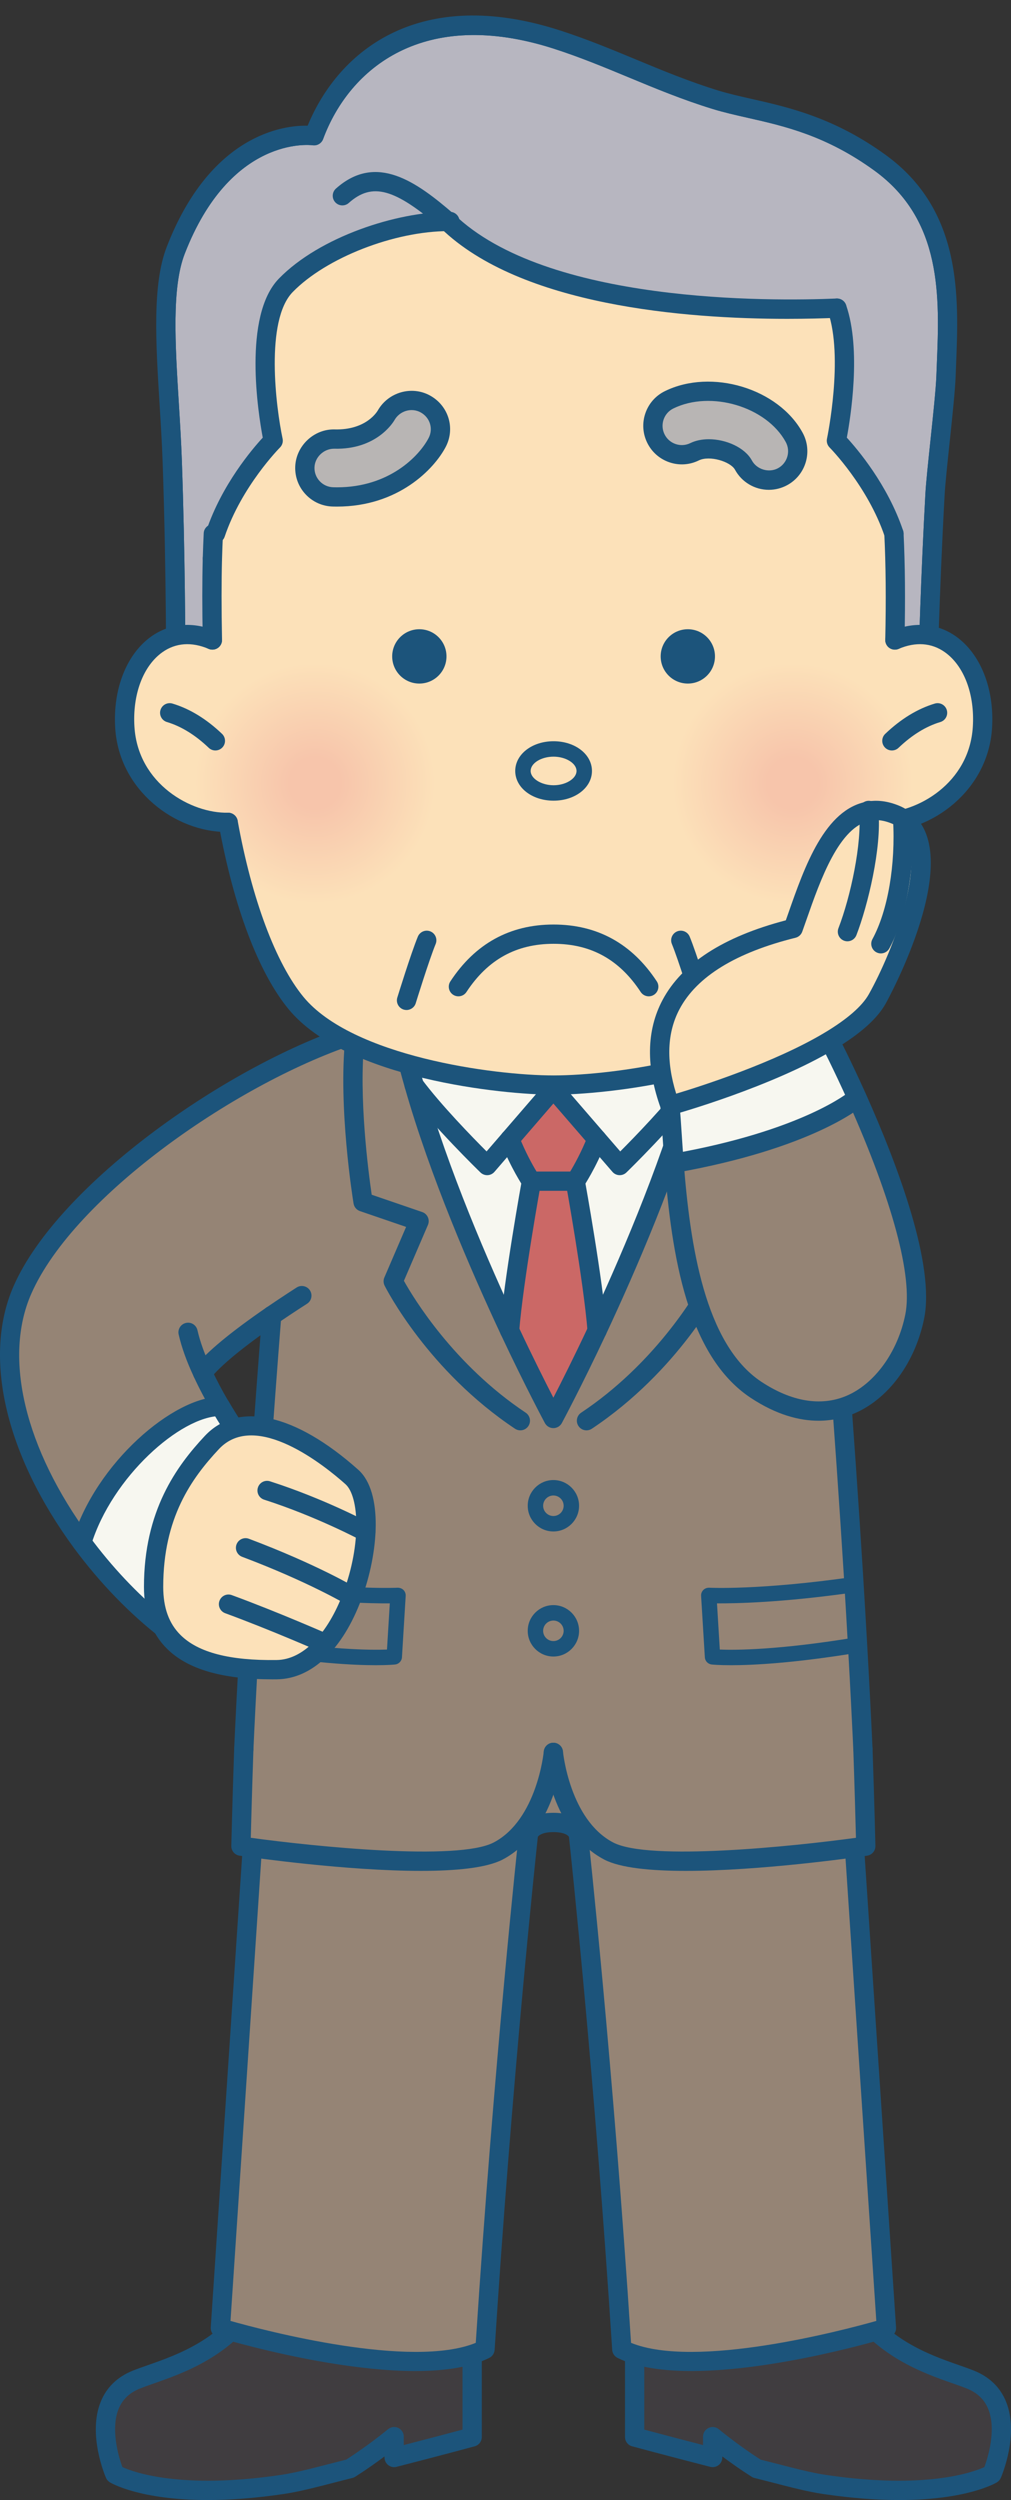 <?xml version="1.0" encoding="UTF-8"?><svg id="_レイヤー_2" xmlns="http://www.w3.org/2000/svg" width="331.427" height="818.902" xmlns:xlink="http://www.w3.org/1999/xlink" viewBox="0 0 331.427 818.902"><rect x="0" y="0" width="331.427" height="818.902" fill="#333333" stroke="none"/><defs><style>.cls-1{fill:#b8b5b4;}.cls-1,.cls-2,.cls-3,.cls-4,.cls-5,.cls-6,.cls-7,.cls-8,.cls-9,.cls-10,.cls-11,.cls-12{stroke-width:0px;}.cls-2,.cls-13{fill:#b7b6c0;}.cls-3,.cls-4,.cls-14{fill:#1c547b;}.cls-4{clip-path:url(#clippath);}.cls-15{clip-path:url(#clippath-2);}.cls-5{fill:#958475;}.cls-6{fill:#cb6866;}.cls-7{fill:#f7f7f0;}.cls-16{clip-path:url(#clippath-1);}.cls-8{fill:#fff;}.cls-9{fill:url(#radial-gradient-2);}.cls-10{fill:url(#radial-gradient);}.cls-17,.cls-12{fill:#fce1b9;}.cls-11{fill:#403d40;}</style><clipPath id="clippath"><path class="cls-2" d="m57.602,223.148s.174-34.504-1.136-72.052c-.901-25.757-4.809-53.739,1.136-69.081,16.112-41.598,45.356-37.559,45.356-37.559,8.182-22.056,32.477-46.66,79.535-31.522,18.093,5.817,33.452,14.028,52.05,19.74,14.354,4.405,32.303,4.927,53.952,20.639,25.083,18.201,22.446,47.36,21.623,69.927-.283,7.915-3.177,30.928-3.599,38.625-1.828,33.111-2.459,63.366-2.459,63.369l-246.458-2.087Z"/></clipPath><clipPath id="clippath-1"><path class="cls-4" d="m304.06,228.392h-.026l-246.458-2.087c-1.741-.013-3.14-1.434-3.132-3.173,0-.346.159-34.876-1.134-71.925-.215-6.163-.605-12.452-.988-18.665-1.251-20.245-2.433-39.367,2.335-51.667,14.219-36.719,38.203-39.927,46.192-39.696,10.333-25.085,37.108-45.885,82.61-31.252,8.783,2.825,17.031,6.246,25.004,9.553,8.583,3.56,17.457,7.242,27.007,10.176,3.425,1.049,7.125,1.887,11.042,2.772,12.03,2.722,27.002,6.109,43.837,18.328,25.105,18.217,23.973,46.329,23.068,68.916l-.144,3.684c-.157,4.407-1.079,13.153-1.972,21.61-.74,7.014-1.441,13.638-1.628,17.072-1.819,32.902-2.45,62.962-2.455,63.262-.039,1.719-1.441,3.092-3.16,3.092Zm-243.294-8.376l240.208,2.035c.218-8.653.923-33.731,2.389-60.359.2-3.593.905-10.293,1.654-17.388.884-8.35,1.793-16.985,1.946-21.177l.144-3.708c.892-22.18,1.898-47.321-20.465-63.549-15.786-11.458-29.461-14.552-41.522-17.281-4.039-.912-7.852-1.776-11.503-2.897-9.841-3.021-18.855-6.761-27.572-10.378-7.856-3.26-15.982-6.629-24.517-9.373-42.571-13.695-66.964,6.32-75.607,29.614-.518,1.388-1.928,2.228-3.395,2.03-1.077-.148-27.037-2.999-41.979,35.57-4.265,11.012-3.127,29.463-1.919,48.997.387,6.27.779,12.615.995,18.833,1.073,30.691,1.151,59.658,1.145,69.031Z"/></clipPath><clipPath id="clippath-2"><path class="cls-12" d="m293.362,209.638c16.892-7.219,29.992,8.335,28.7,28.658-1.249,20.056-19.699,31.331-33.87,31.065-5.306,29.37-13.949,49.115-22.241,59.186-17.692,21.482-67.253,26.874-84.458,26.874-17.157,0-66.761-5.392-84.458-26.874-8.287-10.071-16.935-29.816-22.236-59.186-14.176.266-32.625-11.009-33.875-31.065-1.292-20.323,11.812-35.877,28.704-28.658-.178-9.358-.222-18.228,0-26.696.087-2.764.179-5.482.309-8.156,5.884-17.47,18.898-30.44,18.898-30.44,0,0-8.156-38.284,4.148-50.897,12.3-12.613,36.321-21.037,53.791-20.902,32.312,31.287,109.772,29.148,127.599,28.391,5.619,16.089-.179,43.409-.179,43.409,0,0,12.97,12.97,18.855,30.44.535,10.831.579,22.463.313,34.852Z"/></clipPath><radialGradient id="radial-gradient" cx="103.237" cy="256.515" fx="103.237" fy="256.515" r="39.439" gradientUnits="userSpaceOnUse"><stop offset=".212" stop-color="#f7c5ab"/><stop offset="1" stop-color="#fce1b9"/></radialGradient><radialGradient id="radial-gradient-2" cx="224.699" fx="224.699" gradientTransform="translate(35.137)" xlink:href="#radial-gradient"/></defs><g id="_背景"><path class="cls-11" d="m154.786,764.861l-70.561-12.106c-10.885,18.942-30.493,23.031-39.594,26.728-17.383,7.061-6.981,30.91-6.981,30.91,0,0,15.199,9.26,54.827,3.414,6.528-.962,14.328-3.24,22.271-5.199,8.135-5.173,14.463-10.472,14.463-10.472v6.831c14.097-3.61,25.575-6.713,25.575-6.713v-33.394Z"/><path class="cls-3" d="m68.067,818.902c-22.193,0-31.557-5.506-32.06-5.81-.555-.339-.992-.84-1.251-1.436-.252-.575-6.102-14.224-1.728-24.965,1.911-4.692,5.414-8.104,10.415-10.132,1.452-.592,3.162-1.193,5.06-1.854,9.706-3.399,24.371-8.535,32.985-23.525.659-1.145,1.969-1.754,3.271-1.536l70.561,12.108c1.517.261,2.624,1.576,2.624,3.112v33.391c0,1.428-.955,2.677-2.333,3.051,0,0-11.497,3.108-25.616,6.724-.947.244-1.95.035-2.72-.566-.77-.596-1.221-1.519-1.221-2.494v-.348c-2.557,1.911-5.889,4.287-9.61,6.65-.289.187-.607.322-.94.405-2.102.518-4.196,1.058-6.257,1.593-5.839,1.506-11.351,2.934-16.308,3.665-9.643,1.423-17.89,1.967-24.872,1.967Zm-27.934-10.79c3.619,1.65,19.19,7.399,51.883,2.572,4.624-.679,9.98-2.067,15.649-3.534,1.919-.496,3.865-.997,5.821-1.484,7.645-4.901,13.636-9.902,13.697-9.95.944-.792,2.259-.958,3.364-.44,1.112.518,1.821,1.632,1.821,2.86v2.759c8.565-2.211,15.738-4.122,19.259-5.062v-28.308l-65.817-11.294c-9.895,15.564-25.657,21.083-35.222,24.43-1.789.627-3.401,1.193-4.77,1.745-3.408,1.388-5.68,3.565-6.94,6.664-2.557,6.276-.248,15.072,1.253,19.042Z"/><path class="cls-11" d="m208.051,764.861l70.561-12.106c10.885,18.942,30.493,23.031,39.593,26.728,17.383,7.061,6.982,30.91,6.982,30.91,0,0-15.199,9.26-54.827,3.414-6.528-.962-14.328-3.24-22.271-5.199-8.135-5.173-14.463-10.472-14.463-10.472v6.831c-14.097-3.61-25.575-6.713-25.575-6.713v-33.394Z"/><path class="cls-3" d="m294.768,818.902c-6.981,0-15.225-.544-24.87-1.967-4.957-.731-10.472-2.159-16.308-3.665-2.063-.535-4.157-1.075-6.259-1.593-.331-.083-.649-.218-.936-.405-3.721-2.363-7.055-4.74-9.61-6.65v.348c0,.975-.453,1.898-1.223,2.494-.775.601-1.78.801-2.72.566-14.119-3.617-25.614-6.724-25.614-6.724-1.38-.374-2.337-1.623-2.337-3.051v-33.391c0-1.536,1.11-2.851,2.624-3.112l70.561-12.108c1.297-.222,2.611.392,3.273,1.536,8.613,14.99,23.281,20.125,32.982,23.525,1.898.662,3.608,1.262,5.062,1.854,5.001,2.028,8.505,5.44,10.415,10.132,4.374,10.742-1.475,24.391-1.728,24.965-.261.596-.696,1.097-1.249,1.436-.505.305-9.871,5.81-32.064,5.81Zm-45.417-13.236c1.954.487,3.9.988,5.819,1.484,5.671,1.467,11.025,2.855,15.651,3.534,32.604,4.818,48.185-.897,51.867-2.568,1.123-3.038,4.056-12.23,1.262-19.063-1.262-3.086-3.53-5.262-6.933-6.646-1.367-.553-2.981-1.119-4.77-1.745-9.567-3.347-25.327-8.866-35.224-24.43l-65.812,11.294v28.308c3.517.94,10.689,2.851,19.255,5.062v-2.759c0-1.227.714-2.342,1.824-2.86,1.11-.522,2.424-.353,3.364.44.061.048,6.054,5.049,13.697,9.95Z"/><path class="cls-5" d="m277.223,561.848l13.371,200.71s-62.53,18.972-86.752,6.951c-5.972-93.1-14.224-168.546-14.224-168.546,0,0-.771-4.008-8.2-4.008-7.434,0-8.204,4.008-8.204,4.008,0,0-8.248,75.446-14.219,168.546-24.221,12.021-86.752-6.951-86.752-6.951l13.371-200.71h191.609Z"/><path class="cls-3" d="m226.692,776.641c-9.375,0-17.958-1.175-24.256-4.3-1.01-.501-1.676-1.502-1.745-2.629-5.689-88.68-13.545-162.222-14.174-168.037-.344-.596-1.754-1.558-5.099-1.558-3.347,0-4.757.962-5.103,1.558-.629,5.823-8.481,79.37-14.169,168.037-.072,1.127-.738,2.128-1.747,2.629-25.041,12.443-86.469-5.967-89.072-6.759-1.406-.427-2.333-1.763-2.235-3.229l13.371-200.71c.111-1.658,1.489-2.951,3.151-2.951h191.609c1.663,0,3.042,1.293,3.151,2.951l13.371,200.71c.1,1.467-.827,2.803-2.233,3.229-1.95.592-36.878,11.059-64.82,11.059Zm-19.821-9.227c21.179,8.631,69.125-3.995,80.402-7.181l-13.005-195.222H88.569l-13.005,195.222c11.279,3.177,59.225,15.812,80.402,7.181,5.897-91.243,14.028-166.043,14.108-166.792.507-2.694,3.417-6.825,11.344-6.825,7.926,0,10.833,4.13,11.303,6.572.118,1.001,8.252,75.801,14.15,167.045Z"/><path class="cls-5" d="m66.415,449.657c1.741,3.789,3.748,7.532,5.797,11.007-14.441.045-38.196,21.081-45.374,44.525h-.043c-18.942-25.76-30.349-57.895-19.434-82.674,14.263-32.49,69.081-71.266,109.728-84.057.092-.044.179-.044.27-.09,12.613-5.079,32.49-8.2,64.089-8.2,84.945.044,84.945,22.417,87.579,44.836,5.036,55.621,8.509,105.092,10.737,140.702,2.185,35.611,3.121,57.271,3.121,57.271.627,18.317.936,31.733.936,31.733,0,0-68.324,9.939-84.28,1.604-15.999-8.378-18.136-32.312-18.136-32.312,0,0-2.142,23.934-18.097,32.312-16,8.335-84.323-1.604-84.323-1.604,0,0,.314-13.416.936-31.733,0,0,1.563-36.68,5.484-92.926v-.044c1.066-15.064,2.272-31.555,3.651-49.071-7.843,5.392-18.228,13.059-22.641,18.72Z"/><path class="cls-7" d="m85.405,480.008v.044c-11.321,11.856-30.441,54.196-30.441,54.196-10.028-7.71-19.834-17.784-28.169-29.059h.043c7.177-23.444,30.933-44.479,45.374-44.525h.044c6.106,10.43,12.521,18.587,13.149,19.344Z"/><path class="cls-3" d="m85.409,483.168c-.076,0-.152-.004-.226-.009-1.741-.122-3.051-1.632-2.929-3.373,1.069-15.072,2.274-31.572,3.654-49.095.137-1.741,1.673-3.09,3.397-2.899,1.739.135,3.038,1.654,2.901,3.395-1.38,17.505-2.585,33.988-3.649,49.043-.118,1.667-1.506,2.938-3.147,2.938Z"/><path class="cls-3" d="m79.923,576.139c-.046,0-.091-.004-.137-.004-1.743-.074-3.095-1.545-3.021-3.29.015-.366,1.608-37.37,5.488-93.01.124-1.737,1.623-2.99,3.371-2.934,1.741.122,3.053,1.632,2.931,3.369-3.874,55.563-5.464,92.479-5.48,92.845-.072,1.697-1.471,3.025-3.153,3.025Z"/><path class="cls-3" d="m282.881,576.139c-1.68,0-3.077-1.327-3.151-3.025-.009-.213-.962-22.045-3.116-57.216-2.973-47.471-6.581-94.782-10.733-140.608l-.218-1.889c-2.346-20.587-4.566-40.033-84.216-40.075-29.009,0-49.587,2.607-62.907,7.971-1.615.662-3.454-.131-4.109-1.75-.653-1.617.131-3.458,1.75-4.109,14.084-5.671,35.433-8.428,65.268-8.428,85.289.044,87.931,23.242,90.49,45.676l.226,1.95c4.161,45.97,7.778,93.337,10.75,140.874,2.163,35.233,3.116,57.116,3.125,57.334.074,1.741-1.275,3.216-3.021,3.29-.044,0-.091.004-.139.004Z"/><path class="cls-3" d="m72.215,463.826c-1.082,0-2.135-.557-2.722-1.554-2.276-3.861-4.276-7.66-5.948-11.294-2.331-4.962-4.009-9.632-4.975-13.854-.39-1.702.675-3.395,2.374-3.782,1.708-.413,3.395.675,3.784,2.372.866,3.787,2.396,8.026,4.546,12.6,1.591,3.464,3.491,7.073,5.658,10.746.886,1.506.387,3.443-1.116,4.326-.503.296-1.055.44-1.602.44Z"/><path class="cls-3" d="m54.964,537.407c-.69,0-1.367-.226-1.924-.657-10.361-7.961-20.315-18.228-28.784-29.683-22.554-30.671-29.947-62.753-19.784-85.825,14.765-33.635,71.135-73.042,111.669-85.796,1.569-.788,3.362-.098,4.141,1.46.779,1.56.05,3.508-1.51,4.287-.207.102-.561.231-.786.285l-.004-.022c-39.613,12.659-93.676,50.318-107.728,82.332-9.242,20.978-2.107,50.71,19.085,79.531,7.266,9.828,15.66,18.733,24.439,25.949,4.677-10.045,17.934-37.661,27.551-49.36-2.413-3.182-7.134-9.68-11.797-17.645-.881-1.506-.376-3.443,1.129-4.322,1.502-.888,3.436-.379,4.32,1.127,6.283,10.729,12.796,18.85,12.857,18.924.468.566.725,1.28.725,2.015,0,.814-.313,1.636-.873,2.224-10.82,11.334-29.657,52.899-29.846,53.317-.398.879-1.175,1.528-2.111,1.763-.255.061-.511.096-.768.096Z"/><path class="cls-3" d="m66.413,452.819c-.679,0-1.362-.218-1.939-.67-1.375-1.071-1.621-3.055-.551-4.431,3.713-4.762,11.566-11.281,23.344-19.381,5.678-3.874,9.993-6.616,9.993-6.616,1.465-.927,3.425-.501,4.359.975.936,1.471.501,3.425-.973,4.361-.02.013-4.254,2.698-9.81,6.489-11.077,7.617-18.663,13.862-21.929,18.054-.622.801-1.554,1.219-2.494,1.219Z"/><path class="cls-3" d="m26.839,508.351c-.305,0-.616-.044-.925-.139-1.667-.509-2.605-2.276-2.096-3.943,7.693-25.131,33.035-46.714,48.385-46.762l.052,6.32c-13.014.039-35.561,19.956-42.397,42.288-.418,1.362-1.667,2.237-3.021,2.237Z"/><path class="cls-3" d="m137.99,612.821c-24.201,0-54.642-4.283-59.46-4.983-1.58-.231-2.74-1.602-2.703-3.199,0,0,.313-13.431.938-31.768.057-1.745,1.462-3.312,3.262-3.047,1.743.057,3.11,1.519,3.051,3.264-.453,13.314-.742,24.038-.866,28.891,20.576,2.816,67.832,7.695,79.636,1.532,14.206-7.456,16.391-29.57,16.413-29.792.159-1.737,1.682-3.029,3.43-2.86,1.737.157,3.016,1.689,2.862,3.425-.094,1.045-2.494,25.753-19.775,34.823-5.279,2.751-15.338,3.713-26.787,3.713Z"/><path class="cls-3" d="m224.825,612.821c-11.442,0-21.483-.958-26.745-3.708-17.331-9.075-19.727-33.783-19.821-34.828-.155-1.737,1.127-3.269,2.862-3.425,1.75-.148,3.273,1.123,3.43,2.86.022.222,2.204,22.332,16.459,29.796,11.769,6.15,59.01,1.288,79.588-1.536-.122-4.853-.413-15.577-.866-28.891-.061-1.745,1.306-3.208,3.047-3.264.039-.004.074-.004.109-.004,1.697,0,3.099,1.345,3.155,3.051.627,18.337.936,31.768.936,31.768.039,1.597-1.123,2.968-2.703,3.199-4.814.701-35.263,4.983-59.449,4.983Z"/><path class="cls-3" d="m181.414,501.639c-4.64,0-8.415-3.778-8.415-8.418,0-4.644,3.776-8.422,8.415-8.422s8.418,3.778,8.418,8.422c0,4.64-3.778,8.418-8.418,8.418Zm0-11.782c-1.854,0-3.362,1.51-3.362,3.364s1.508,3.36,3.362,3.36,3.362-1.506,3.362-3.36-1.508-3.364-3.362-3.364Z"/><path class="cls-3" d="m181.414,542.604c-4.64,0-8.415-3.778-8.415-8.418,0-4.644,3.776-8.422,8.415-8.422s8.418,3.778,8.418,8.422c0,4.64-3.778,8.418-8.418,8.418Zm0-11.782c-1.854,0-3.362,1.51-3.362,3.364s1.508,3.36,3.362,3.36,3.362-1.506,3.362-3.36-1.508-3.364-3.362-3.364Z"/><path class="cls-3" d="m239.588,545.451c-4.052,0-6.067-.209-6.285-.235-1.223-.135-2.167-1.132-2.241-2.359l-1.227-20.117c-.048-.718.222-1.423.727-1.932.514-.514,1.206-.753,1.932-.744.161.022,16.644.844,47.115-3.517,1.367-.192,2.659.762,2.86,2.146.196,1.38-.762,2.659-2.146,2.86-24.051,3.438-39.337,3.669-45.278,3.639l.923,15.129c5.084.205,19.364.178,44.747-4.017,1.358-.209,2.681.705,2.907,2.08.226,1.38-.705,2.681-2.08,2.907-21.222,3.504-34.78,4.161-41.953,4.161Z"/><path class="cls-3" d="m123.24,545.451c-7.175,0-20.728-.657-41.95-4.161-1.378-.226-2.309-1.528-2.083-2.907.229-1.371,1.528-2.294,2.905-2.08,25.396,4.191,39.698,4.213,44.749,4.017l.923-15.129c-5.985.052-21.22-.2-45.278-3.639-1.382-.2-2.342-1.48-2.144-2.86.196-1.38,1.482-2.342,2.857-2.146,30.473,4.361,46.954,3.534,47.115,3.517.718.009,1.423.231,1.93.744.509.509.775,1.214.731,1.932l-1.227,20.117c-.074,1.227-1.023,2.224-2.246,2.359-.215.026-2.233.235-6.283.235Z"/><path class="cls-12" d="m69.445,472.511c10.69-11.416,29.187-3.634,45.913,11.286,11.812,10.541.061,62.822-24.617,63.114-22.08.261-40.39-5.049-40.39-27.137,0-22.089,8.405-35.842,19.094-47.263Z"/><path class="cls-3" d="m89.255,550.077c-16.389,0-27.679-3.277-34.486-10.002-5.027-4.966-7.575-11.799-7.575-20.3,0-24.913,10.659-39.498,19.945-49.421h.002c10.798-11.525,29.607-7.386,50.32,11.086,8.226,7.338,6.657,27.333,1.008,42.418-6.189,16.522-16.282,26.075-27.69,26.21-.511.004-1.021.009-1.523.009Zm-17.503-75.405h0c-9.02,9.636-18.243,22.532-18.243,45.104,0,6.846,1.865,12.017,5.699,15.804,5.752,5.689,16.062,8.4,31.496,8.169,8.533-.096,16.7-8.361,21.849-22.106,5.974-15.951,5.166-31.507.703-35.485-6.679-5.958-29.409-24.408-41.504-11.486Z"/><path class="cls-3" d="m119.908,504.943c-.505,0-1.018-.122-1.493-.379-.146-.078-14.628-7.817-31.825-13.336-1.663-.531-2.577-2.311-2.043-3.974.533-1.663,2.309-2.581,3.972-2.041,17.773,5.702,32.279,13.462,32.887,13.788,1.536.827,2.113,2.742,1.286,4.278-.57,1.058-1.658,1.663-2.783,1.663Z"/><path class="cls-3" d="m115.397,526.109c-.551,0-1.11-.148-1.617-.448-.126-.078-12.735-7.56-34.397-15.716-1.632-.614-2.459-2.437-1.843-4.069.616-1.632,2.444-2.455,4.067-1.841,22.247,8.374,34.891,15.891,35.418,16.208,1.495.892,1.983,2.833,1.086,4.331-.592.988-1.639,1.536-2.714,1.536Z"/><path class="cls-3" d="m106.703,541.507c-.427,0-.86-.087-1.275-.27-.161-.074-16.363-7.225-31.605-12.818-1.636-.601-2.479-2.416-1.878-4.052.601-1.641,2.413-2.494,4.054-1.876,15.438,5.662,31.82,12.896,31.983,12.966,1.595.705,2.318,2.572,1.61,4.17-.522,1.179-1.678,1.88-2.89,1.88Z"/><path class="cls-3" d="m170.579,468.522c-.603,0-1.21-.174-1.747-.531-28.502-18.976-42.181-45.748-42.751-46.88-.418-.836-.448-1.811-.078-2.668l7.129-16.561-15.135-5.182c-1.101-.376-1.906-1.33-2.093-2.479-.211-1.28-5.103-31.607-2.701-54.331.183-1.734,1.737-3.014,3.473-2.807,1.734.183,2.992,1.737,2.807,3.473-1.983,18.748,1.349,43.826,2.37,50.788l16.552,5.667c.833.285,1.508.903,1.865,1.708s.361,1.721.013,2.529l-7.873,18.291c3.047,5.467,16.276,27.446,39.922,43.193,1.454.966,1.845,2.929.879,4.378-.609.914-1.61,1.41-2.631,1.41Z"/><path class="cls-3" d="m192.269,468.522c-1.023,0-2.024-.496-2.633-1.41-.966-1.449-.575-3.412.879-4.378,23.703-15.782,36.886-37.731,39.924-43.193l-7.878-18.291c-.344-.807-.339-1.724.017-2.529.353-.805,1.032-1.423,1.863-1.708l16.552-5.667c1.023-6.962,4.352-32.04,2.368-50.788-.183-1.737,1.075-3.29,2.812-3.473,1.732-.17,3.286,1.071,3.473,2.807,2.403,22.724-2.494,53.051-2.703,54.331-.187,1.149-.992,2.102-2.093,2.479l-15.138,5.182,7.134,16.561c.366.857.339,1.832-.083,2.668-.566,1.132-14.245,27.903-42.749,46.88-.535.357-1.145.531-1.745.531Z"/><path class="cls-7" d="m130.195,331.505h102.416c-1.293,7.667-3.208,15.734-5.571,23.934-8.6,11.499-23.886,26.341-23.886,26.341l-7.491-8.646-14.258-16.491-14.263,16.491-7.442,8.646s-15.333-14.842-23.934-26.341c-2.363-8.2-4.279-16.267-5.571-23.934Z"/><path class="cls-7" d="m203.154,381.779s15.286-14.842,23.886-26.341c-8.109,28.48-21.214,58.875-31.285,80.358-1.336-16.669-7.177-48.892-7.177-48.892h.091s3.83-5.704,6.994-13.771l7.491,8.646Z"/><path class="cls-6" d="m181.405,356.642l14.258,16.491c-3.164,8.067-6.994,13.771-6.994,13.771h-14.528s-3.834-5.704-6.999-13.771l14.263-16.491Z"/><path class="cls-6" d="m188.578,386.904s5.841,32.223,7.177,48.892c-8.156,17.335-14.35,28.834-14.35,28.834,0,0-6.198-11.499-14.354-28.834,1.341-16.669,7.177-48.892,7.177-48.892h14.35Z"/><path class="cls-7" d="m174.141,386.904h.087s-5.837,32.223-7.177,48.892c-10.072-21.483-23.172-51.878-31.285-80.358,8.6,11.499,23.934,26.341,23.934,26.341l7.442-8.646c3.164,8.067,6.999,13.771,6.999,13.771Z"/><path class="cls-3" d="m159.7,384.937c-.818,0-1.606-.318-2.196-.888-.635-.614-15.614-15.151-24.267-26.719-1.045-1.397-.759-3.375.638-4.42,1.404-1.042,3.377-.757,4.42.638,6.348,8.487,16.604,18.996,21.218,23.607l19.503-22.578c1.14-1.319,3.138-1.467,4.455-.324,1.321,1.143,1.465,3.136.324,4.455l-21.701,25.133c-.568.659-1.382,1.055-2.25,1.095-.048.002-.096.002-.144.002Z"/><path class="cls-3" d="m181.405,467.791c-1.162,0-2.228-.64-2.781-1.663-.061-.113-6.331-11.773-14.43-28.987-9.81-20.926-23.233-51.937-31.466-80.837-2.485-8.624-4.387-16.796-5.647-24.275-.155-.916.102-1.854.703-2.564.598-.709,1.482-1.119,2.411-1.119h102.416c.931,0,1.811.409,2.411,1.119s.857,1.647.705,2.564c-1.262,7.48-3.164,15.651-5.654,24.284-8.217,28.867-21.644,59.889-31.459,80.824-8.1,17.218-14.367,28.878-14.428,28.991-.551,1.023-1.619,1.663-2.781,1.663Zm-47.432-133.129c1.19,6.224,2.809,12.898,4.829,19.901,8.119,28.506,21.398,59.179,31.109,79.892,4.788,10.176,8.925,18.38,11.495,23.364,2.568-4.983,6.703-13.192,11.49-23.368,9.715-20.722,23.002-51.406,31.106-79.877,2.02-7.012,3.639-13.688,4.831-19.912h-94.86Z"/><path class="cls-3" d="m203.154,384.937c-.044,0-.091,0-.135-.002-.87-.037-1.684-.431-2.25-1.088l-21.753-25.139c-1.14-1.319-.997-3.314.324-4.455,1.319-1.14,3.314-.992,4.455.324l19.534,22.582c4.605-4.611,14.833-15.122,21.183-23.612,1.04-1.399,3.012-1.687,4.422-.638,1.397,1.045,1.68,3.023.635,4.42-8.648,11.566-23.581,26.103-24.212,26.715-.592.575-1.384.892-2.202.892Z"/><path class="cls-3" d="m167.056,438.956c-.085,0-.172-.004-.257-.013-1.739-.139-3.036-1.663-2.897-3.399,1.338-16.635,6.979-47.881,7.218-49.204.311-1.715,1.95-2.849,3.671-2.544,1.715.311,2.855,1.954,2.544,3.671-.059.32-5.823,32.26-7.136,48.581-.133,1.654-1.517,2.907-3.145,2.907Z"/><path class="cls-3" d="m188.67,390.062h-14.441c-1.051,0-2.122-.522-2.707-1.395-.165-.246-4.065-6.087-7.319-14.38-.638-1.623.163-3.456,1.787-4.093,1.619-.629,3.458.161,4.093,1.787,2.111,5.38,4.535,9.671,5.802,11.767h11.04c1.267-2.104,3.7-6.411,5.797-11.767.64-1.621,2.468-2.416,4.096-1.787,1.623.638,2.424,2.47,1.789,4.093-3.256,8.293-7.151,14.134-7.316,14.378-.583.875-1.567,1.397-2.62,1.397Z"/><path class="cls-3" d="m195.751,438.956c-1.628,0-3.012-1.253-3.142-2.907-1.31-16.321-7.079-48.261-7.138-48.581-.311-1.717.827-3.36,2.546-3.671,1.68-.307,3.356.827,3.669,2.544.239,1.323,5.884,32.569,7.216,49.204.139,1.741-1.158,3.26-2.894,3.399-.087.009-.17.013-.257.013Z"/><path class="cls-13" d="m57.602,223.148s.174-34.504-1.136-72.052c-.901-25.757-4.809-53.739,1.136-69.081,16.112-41.598,45.356-37.559,45.356-37.559,8.182-22.056,32.477-46.66,79.535-31.522,18.093,5.817,33.452,14.028,52.05,19.74,14.354,4.405,32.303,4.927,53.952,20.639,25.083,18.201,22.446,47.36,21.623,69.927-.283,7.915-3.177,30.928-3.599,38.625-1.828,33.111-2.459,63.366-2.459,63.369l-246.458-2.087Z"/><path class="cls-14" d="m304.06,228.392h-.026l-246.458-2.087c-1.741-.013-3.14-1.434-3.132-3.173,0-.346.159-34.876-1.134-71.925-.215-6.163-.605-12.452-.988-18.665-1.251-20.245-2.433-39.367,2.335-51.667,14.219-36.719,38.203-39.927,46.192-39.696,10.333-25.085,37.108-45.885,82.61-31.252,8.783,2.825,17.031,6.246,25.004,9.553,8.583,3.56,17.457,7.242,27.007,10.176,3.425,1.049,7.125,1.887,11.042,2.772,12.03,2.722,27.002,6.109,43.837,18.328,25.105,18.217,23.973,46.329,23.068,68.916l-.144,3.684c-.157,4.407-1.079,13.153-1.972,21.61-.74,7.014-1.441,13.638-1.628,17.072-1.819,32.902-2.45,62.962-2.455,63.262-.039,1.719-1.441,3.092-3.16,3.092Zm-243.294-8.376l240.208,2.035c.218-8.653.923-33.731,2.389-60.359.2-3.593.905-10.293,1.654-17.388.884-8.35,1.793-16.985,1.946-21.177l.144-3.708c.892-22.18,1.898-47.321-20.465-63.549-15.786-11.458-29.461-14.552-41.522-17.281-4.039-.912-7.852-1.776-11.503-2.897-9.841-3.021-18.855-6.761-27.572-10.378-7.856-3.26-15.982-6.629-24.517-9.373-42.571-13.695-66.964,6.32-75.607,29.614-.518,1.388-1.928,2.228-3.395,2.03-1.077-.148-27.037-2.999-41.979,35.57-4.265,11.012-3.127,29.463-1.919,48.997.387,6.27.779,12.615.995,18.833,1.073,30.691,1.151,59.658,1.145,69.031Z"/><g class="cls-16"><path class="cls-8" d="m134.815,58.865c-1.347,0-2.466-1.062-2.522-2.422-.296-7.101,4.287-15.841,11.958-22.806,11.112-10.089,26.528-14.62,42.277-12.435,1.38.192,2.346,1.467,2.154,2.851-.192,1.382-1.423,2.376-2.851,2.154-19.52-2.709-32.306,5.837-38.183,11.17-6.492,5.895-10.537,13.297-10.306,18.857.059,1.393-1.025,2.57-2.42,2.629-.035.002-.072.002-.107.002Z"/><path class="cls-8" d="m150.197,71.913h-.078c-1.395-.044-2.492-1.208-2.45-2.603.187-6.172,3.406-11.797,9.305-16.271,14.624-11.09,42.856-13.24,73.679-5.604,1.354.335,2.181,1.706,1.845,3.06-.339,1.354-1.697,2.178-3.064,1.845-35.102-8.69-58.873-3.262-69.407,4.725-4.64,3.519-7.168,7.806-7.305,12.398-.044,1.369-1.164,2.45-2.524,2.45Z"/><path class="cls-8" d="m311.05,141.362c-.701,0-1.397-.289-1.898-.855-.152-.176-15.642-17.488-41.322-23.015-1.367-.294-2.233-1.636-1.941-3.001.296-1.369,1.654-2.244,3.003-1.939,27.376,5.893,43.389,23.858,44.055,24.619.923,1.049.818,2.644-.231,3.565-.479.42-1.075.627-1.667.627Z"/><path class="cls-8" d="m311.05,158.045c-.701,0-1.397-.289-1.898-.855-.152-.174-15.642-17.484-41.322-23.015-1.367-.294-2.233-1.639-1.941-3.003.296-1.369,1.654-2.233,3.003-1.937,27.376,5.897,43.389,23.858,44.055,24.619.923,1.049.818,2.642-.231,3.565-.479.42-1.075.627-1.667.627Z"/><path class="cls-8" d="m51.966,141.362c-.592,0-1.188-.207-1.667-.627-1.047-.921-1.151-2.516-.233-3.565.668-.762,16.678-18.726,44.057-24.619,1.345-.309,2.707.572,3.001,1.939.294,1.364-.575,2.707-1.939,3.001-25.681,5.528-41.167,22.839-41.322,23.013-.498.568-1.197.857-1.898.857Z"/><path class="cls-8" d="m51.966,158.045c-.592,0-1.188-.207-1.667-.627-1.047-.921-1.151-2.516-.233-3.565.668-.762,16.678-18.722,44.057-24.619,1.351-.292,2.707.572,3.001,1.939.294,1.362-.575,2.707-1.939,3.001-25.681,5.532-41.167,22.839-41.322,23.015-.498.566-1.197.855-1.898.855Z"/><path class="cls-8" d="m311.05,174.836c-.701,0-1.397-.289-1.898-.855-.152-.174-15.642-17.484-41.322-23.015-1.367-.294-2.233-1.639-1.941-3.003.296-1.367,1.654-2.235,3.003-1.937,27.376,5.897,43.389,23.858,44.055,24.619.923,1.049.818,2.642-.231,3.565-.479.42-1.075.627-1.667.627Z"/><path class="cls-8" d="m51.966,174.836c-.592,0-1.188-.207-1.667-.627-1.047-.921-1.151-2.516-.233-3.565.668-.762,16.678-18.722,44.057-24.619,1.351-.3,2.707.575,3.001,1.939.294,1.362-.575,2.707-1.939,3.001-25.681,5.532-41.167,22.839-41.322,23.015-.498.566-1.197.855-1.898.855Z"/><path class="cls-8" d="m54.372,121.198c1.336-32.358,23.707-68.524,57.221-67.41,18.807-49.141,52.433-35.624,96.2-19.536,38.001,13.965,60.868,10.204,80.702,19.061C150.364-68.507,21.529,46.361,54.372,121.198Z"/></g><path class="cls-17" d="m293.362,209.638c16.892-7.219,29.992,8.335,28.7,28.658-1.249,20.056-19.699,31.331-33.87,31.065-5.306,29.37-13.949,49.115-22.241,59.186-17.692,21.482-67.253,26.874-84.458,26.874-17.157,0-66.761-5.392-84.458-26.874-8.287-10.071-16.935-29.816-22.236-59.186-14.176.266-32.625-11.009-33.875-31.065-1.292-20.323,11.812-35.877,28.704-28.658-.178-9.358-.222-18.228,0-26.696.087-2.764.179-5.482.309-8.156,5.884-17.47,18.898-30.44,18.898-30.44,0,0-8.156-38.284,4.148-50.897,12.3-12.613,36.321-21.037,53.791-20.902,32.312,31.287,109.772,29.148,127.599,28.391,5.619,16.089-.179,43.409-.179,43.409,0,0,12.97,12.97,18.855,30.44.535,10.831.579,22.463.313,34.852Z"/><g class="cls-15"><ellipse class="cls-10" cx="103.237" cy="256.515" rx="39.437" ry="39.441"/><ellipse class="cls-9" cx="259.835" cy="256.515" rx="39.437" ry="39.441"/></g><path class="cls-3" d="m74.28,272.526c-16.72,0-35.233-13.523-36.51-34.033-.812-12.785,3.728-24.295,11.852-30.036,6.148-4.339,13.69-4.951,21.246-1.724,1.604.686,2.35,2.542,1.665,4.146-.688,1.602-2.546,2.339-4.146,1.665-5.547-2.372-10.777-1.998-15.118,1.071-6.346,4.485-9.869,13.867-9.194,24.482,1.164,18.693,18.65,28.393,30.665,28.108,1.684.044,3.184,1.354,3.216,3.099.033,1.743-1.354,3.184-3.099,3.216-.192.004-.385.007-.577.007Z"/><path class="cls-3" d="m70.607,245.822c-.783,0-1.567-.289-2.178-.87-4.407-4.2-9.018-7.04-13.703-8.444-1.671-.498-2.62-2.259-2.12-3.93.498-1.671,2.265-2.622,3.93-2.12,5.649,1.691,11.116,5.027,16.25,9.919,1.262,1.203,1.312,3.203.109,4.466-.62.651-1.454.979-2.287.979Z"/><path class="cls-3" d="m69.63,186.1h-.102c-1.743-.057-3.112-1.515-3.058-3.258.089-2.781.181-5.519.311-8.211.087-1.741,1.626-3.023,3.31-3.001,1.741.085,3.086,1.567,3.001,3.31-.131,2.657-.222,5.356-.307,8.102-.054,1.708-1.458,3.058-3.155,3.058Z"/><path class="cls-3" d="m69.625,212.796c-1.715,0-3.123-1.373-3.155-3.097-.202-10.592-.202-19.12,0-26.839.046-1.743,1.478-3.09,3.24-3.075,1.743.046,3.121,1.497,3.075,3.24-.2,7.621-.2,16.058,0,26.552.033,1.745-1.354,3.186-3.097,3.219h-.063Z"/><path class="cls-3" d="m181.492,358.579c-16.554,0-68.05-5.147-86.895-28.023-9.882-12.01-18.017-33.544-22.907-60.633-.311-1.717.829-3.36,2.546-3.669,1.706-.318,3.36.831,3.669,2.546,4.633,25.668,12.494,46.714,21.568,57.741,16.01,19.433,62.172,25.723,82.019,25.723s66.013-6.289,82.021-25.725c9.07-11.016,16.931-32.062,21.57-57.739.309-1.719,1.937-2.862,3.669-2.546,1.715.309,2.855,1.952,2.546,3.669-4.896,27.1-13.031,48.631-22.911,60.631-18.841,22.878-70.339,28.025-86.895,28.025Z"/><path class="cls-3" d="m293.362,212.796h-.07c-1.741-.037-3.125-1.482-3.086-3.225.283-13.307.183-24.634-.313-34.628-.087-1.743,1.258-3.225,2.999-3.312,1.676-.135,3.225,1.256,3.312,2.999.501,10.145.605,21.618.318,35.076-.039,1.721-1.445,3.09-3.16,3.09Z"/><path class="cls-3" d="m288.709,272.526c-.192,0-.383-.002-.579-.007-1.741-.033-3.129-1.473-3.099-3.216.035-1.724,1.441-3.099,3.16-3.099.122-.011.318.002.479.004,12.082,0,29.087-9.632,30.24-28.108.675-10.622-2.846-20.004-9.192-24.487-4.339-3.068-9.562-3.445-15.116-1.071-1.602.679-3.464-.061-4.143-1.665-.688-1.604.057-3.46,1.663-4.146,7.551-3.225,15.107-2.616,21.244,1.721,8.122,5.741,12.661,17.253,11.847,30.042-1.275,20.504-19.786,34.027-36.503,34.029Z"/><path class="cls-3" d="m292.378,245.822c-.831,0-1.667-.326-2.285-.979-1.206-1.262-1.158-3.262.104-4.466,5.136-4.892,10.602-8.228,16.252-9.919,1.676-.503,3.434.448,3.93,2.12.501,1.671-.448,3.432-2.12,3.93-4.688,1.404-9.297,4.244-13.701,8.444-.614.581-1.397.87-2.181.87Z"/><path class="cls-3" d="m258.068,104.439c-33.513,0-87.339-4.3-113.493-29.622-15.166-13.12-22.548-15.179-30.245-8.333-1.304,1.158-3.299,1.04-4.459-.263-1.158-1.304-1.04-3.299.263-4.459,13.201-11.738,26.358-2.287,38.706,8.398,30.262,29.298,103.643,28.543,125.397,27.622,1.732-.074,3.212,1.277,3.29,3.021.074,1.743-1.28,3.216-3.021,3.29-4.548.194-10.137.346-16.439.346Z"/><path class="cls-3" d="m293.048,177.946c-1.319,0-2.55-.833-2.994-2.152-5.562-16.522-17.971-29.091-18.093-29.215-.757-.757-1.079-1.843-.857-2.888.057-.265,5.545-26.654.287-41.711-.575-1.647.292-3.449,1.941-4.024,1.645-.57,3.451.296,4.022,1.939,5.097,14.589,1.436,37.158.252,43.461,3.434,3.728,13.371,15.39,18.437,30.423.557,1.652-.335,3.445-1.985,4-.335.113-.675.168-1.01.168Z"/><path class="cls-3" d="m70.657,177.946c-.333,0-.675-.054-1.008-.168-1.654-.555-2.542-2.348-1.985-4,5.062-15.033,15.029-26.695,18.474-30.425-1.462-7.756-6.633-39.874,5.303-52.109,13.397-13.738,38.71-21.858,55.671-21.858.135,0,.27,0,.405.002,1.745.013,3.147,1.438,3.134,3.182-.013,1.737-1.423,3.134-3.158,3.134-.141-.002-.294,0-.44,0-17.775,0-40.133,8.713-51.09,19.949-9.125,9.355-5.491,37.846-3.321,48.035.224,1.047-.1,2.137-.857,2.892-.124.126-12.572,12.694-18.136,29.213-.444,1.319-1.673,2.152-2.992,2.152Z"/><path class="cls-3" d="m181.475,262.267c-7.049,0-12.572-4.276-12.572-9.734,0-5.46,5.523-9.738,12.572-9.738,7.055,0,12.583,4.278,12.583,9.738,0,5.458-5.528,9.734-12.583,9.734Zm0-14.419c-4.076,0-7.519,2.146-7.519,4.685,0,2.494,3.515,4.681,7.519,4.681,4.011,0,7.525-2.187,7.525-4.681,0-2.496-3.515-4.685-7.525-4.685Z"/><path class="cls-3" d="m234.383,215.007c0,4.916-3.987,8.899-8.896,8.899-4.918,0-8.905-3.982-8.905-8.899,0-4.916,3.987-8.898,8.905-8.898,4.91,0,8.896,3.982,8.896,8.898Z"/><path class="cls-3" d="m128.567,215.007c0,4.916,3.987,8.899,8.901,8.899,4.914,0,8.901-3.982,8.901-8.899,0-4.916-3.987-8.898-8.901-8.898-4.914,0-8.901,3.982-8.901,8.898Z"/><path class="cls-1" d="m110.479,162.78c-.444,0-.888-.007-1.341-.02-5.232-.15-9.354-4.511-9.201-9.743.152-5.23,4.679-9.284,9.741-9.199,11.869.289,16.452-6.994,16.931-7.83,2.572-4.475,8.304-6.152,12.818-3.676,4.526,2.481,6.28,8.037,3.891,12.609-3.512,6.724-14.328,17.858-32.838,17.858Z"/><path class="cls-3" d="m110.479,165.938l-1.432-.02c-3.373-.098-6.507-1.502-8.824-3.954-2.318-2.455-3.541-5.665-3.443-9.038.2-6.877,6.159-12.463,12.951-12.265,10.437.25,13.984-5.976,14.139-6.241,3.434-5.971,11.086-8.161,17.077-4.875,6.089,3.336,8.361,10.735,5.171,16.839-3.793,7.262-15.568,19.553-35.637,19.553Zm-.981-18.961c-3.373,0-6.304,2.786-6.402,6.133-.05,1.687.561,3.29,1.719,4.518,1.16,1.225,2.727,1.928,4.415,1.976l1.249.02c17.048,0,26.904-10.161,30.04-16.163,1.582-3.027.435-6.707-2.611-8.376-2.99-1.647-6.831-.529-8.561,2.479-.568.997-6.069,9.756-19.745,9.414h-.104Z"/><path class="cls-1" d="m252.045,157.29c1.532,0,3.086-.372,4.526-1.157,4.592-2.503,6.289-8.259,3.787-12.853-7.168-13.157-27.098-19.148-41.017-12.313-4.696,2.307-6.637,7.984-4.33,12.681,2.302,4.694,7.991,6.638,12.678,4.333,4.84-2.366,13.671.041,16.025,4.365,1.719,3.155,4.975,4.944,8.33,4.944Z"/><path class="cls-3" d="m252.045,160.447c-4.635,0-8.888-2.524-11.103-6.592-1.445-2.653-8.317-4.783-11.865-3.038-3.034,1.486-6.455,1.7-9.645.609-3.195-1.092-5.771-3.362-7.26-6.389-1.484-3.027-1.702-6.455-.614-9.647,1.092-3.195,3.36-5.771,6.389-7.26,15.299-7.517,37.265-.894,45.182,13.638,3.334,6.115,1.066,13.804-5.049,17.135-1.85,1.01-3.939,1.543-6.037,1.543Zm-19.69-16.576c5.671,0,11.83,2.729,14.132,6.964,1.615,2.964,5.58,4.15,8.574,2.524,3.055-1.667,4.191-5.51,2.524-8.57-6.307-11.577-24.561-17.022-36.852-10.988-1.515.744-2.651,2.033-3.195,3.63-.544,1.597-.435,3.31.305,4.822.744,1.515,2.033,2.648,3.634,3.195,1.593.544,3.303.437,4.818-.302,1.784-.873,3.887-1.275,6.059-1.275Z"/><path class="cls-3" d="m212.677,326.356c-1.032,0-2.037-.503-2.646-1.425-6.973-10.62-16.308-15.782-28.543-15.782-12.261,0-21.597,5.162-28.571,15.782-.962,1.46-2.918,1.858-4.374.905-1.458-.958-1.863-2.916-.905-4.374,8.119-12.361,19.499-18.628,33.825-18.628,14.35,0,25.731,6.267,33.853,18.628.958,1.458.548,3.417-.91,4.374-.531.35-1.136.52-1.728.52Z"/><path class="cls-3" d="m133.268,330.839c-.307,0-.62-.046-.931-.141-1.667-.514-2.601-2.283-2.087-3.95.181-.583,4.439-14.367,6.724-19.94.666-1.608,2.511-2.385,4.122-1.724,1.613.664,2.385,2.507,1.724,4.122-2.181,5.312-6.489,19.264-6.533,19.405-.418,1.356-1.669,2.228-3.018,2.228Z"/><path class="cls-3" d="m229.804,330.839c-1.349,0-2.598-.873-3.016-2.228-.044-.141-4.357-14.095-6.533-19.405-.662-1.615.109-3.458,1.724-4.122,1.606-.657,3.456.109,4.117,1.724,2.289,5.573,6.546,19.357,6.724,19.94.518,1.667-.418,3.436-2.085,3.95-.309.096-.622.141-.931.141Z"/><path class="cls-5" d="m281.014,359.723c9.358,20.948,22.328,54.196,18.855,71.488-4.37,21.662-24.561,42.207-52.102,23.98-20.191-13.46-24.735-47.779-26.785-74.163,44.076-7.799,59.632-21.126,59.632-21.126l.4-.179Z"/><path class="cls-12" d="m295.899,268.136c15.02,10.296-2.272,48.312-8.335,59.097-2.716,4.814-8.465,9.449-15.507,13.684-20.592,12.345-52.412,21.214-52.412,21.214-15.068-41.448,23.664-53.883,40.377-58.028,5.079-14.171,11.542-36.099,24.778-38.417,2.585-.492,5.484-.178,8.649,1.114.892.355,1.736.801,2.45,1.336Z"/><path class="cls-7" d="m281.014,359.723l-.4.179s-15.556,13.327-59.632,21.126c-.535-7.042-.892-13.506-1.336-18.898,0,0,31.82-8.868,52.412-21.214v.044s3.965,7.667,8.957,18.763Z"/><path class="cls-3" d="m219.645,365.29c-1.297,0-2.507-.805-2.968-2.08-4.97-13.677-4.792-25.681.535-35.681,6.372-11.96,19.956-20.726,40.394-26.071l.827-2.344c5.319-15.196,11.939-34.107,25.823-36.54,3.251-.618,6.755-.178,10.385,1.301,1.179.468,2.246,1.055,3.151,1.734,20.008,13.71-7.199,62.679-7.473,63.171-2.786,4.931-8.226,9.784-16.635,14.844-20.722,12.424-51.876,21.183-53.19,21.549-.283.078-.57.118-.849.118Zm67.527-96.666c-.614,0-1.206.054-1.78.165-10.28,1.8-16.474,19.492-20.996,32.412l-1.401,3.967c-.357.995-1.188,1.745-2.211,2-19.551,4.849-32.334,12.698-37.996,23.331-4.096,7.688-4.47,17.011-1.123,27.746,8.226-2.477,32.338-10.187,48.768-20.038,7.342-4.415,12.182-8.631,14.38-12.526,7.791-13.862,20.957-46.949,9.301-54.94-.561-.418-1.158-.738-1.832-1.005-1.815-.742-3.521-1.112-5.11-1.112Z"/><path class="cls-3" d="m277.806,308.333c-.379,0-.762-.07-1.136-.213-1.628-.629-2.437-2.457-1.811-4.083,4.004-10.38,7.743-27.881,6.794-38.059-.009-.096-.013-.418-.013-.516,0-1.745,1.415-3.158,3.16-3.158s3.16,1.412,3.16,3.158v.224c1.136,12.091-3.53,31.089-7.208,40.623-.483,1.253-1.68,2.024-2.947,2.024Z"/><path class="cls-3" d="m288.766,312.3c-.509,0-1.023-.124-1.502-.385-1.532-.831-2.102-2.749-1.271-4.283,5.066-9.327,7.651-24.389,6.755-39.306-.104-1.741,1.219-3.236,2.96-3.343,1.702-.061,3.238,1.219,3.343,2.964.971,16.03-1.906,32.393-7.504,42.701-.575,1.053-1.658,1.652-2.781,1.652Z"/><path class="cls-3" d="m268.331,465.371c-6.22,0-13.749-1.88-22.306-7.547-20.674-13.775-25.853-46.429-28.19-76.552-.252-3.317-.466-6.498-.666-9.503-.226-3.38-.435-6.529-.67-9.379-.144-1.739,1.149-3.264,2.886-3.406,1.776-.165,3.264,1.149,3.408,2.888.239,2.879.453,6.063.679,9.475.2,2.988.409,6.152.662,9.442,2.089,26.93,6.868,59.43,25.383,71.773,9.876,6.533,19.499,8.169,27.825,4.709,9.314-3.865,16.944-14.341,19.433-26.68,2.485-12.387-4.135-37.1-18.646-69.579-4.888-10.872-8.84-18.524-8.879-18.6-.801-1.549-.192-3.456,1.358-4.257,1.545-.801,3.456-.196,4.257,1.354.039.078,4.061,7.871,9.031,18.92,10.642,23.825,22.589,55.893,19.068,73.407-2.938,14.567-11.825,26.55-23.198,31.272-3.047,1.262-6.894,2.263-11.434,2.263Z"/><path class="cls-3" d="m220.803,384.23c-1.745,0-3.155-1.412-3.155-3.158,0-1.517,1.071-2.786,2.498-3.088.091-.026.187-.048.287-.065,42.732-7.562,57.978-20.286,58.126-20.415,1.319-1.138,3.317-.981,4.452.344,1.136,1.323.979,3.319-.344,4.452-.662.568-16.696,13.96-61.038,21.821-.279.072-.561.109-.827.109Z"/></g></svg>